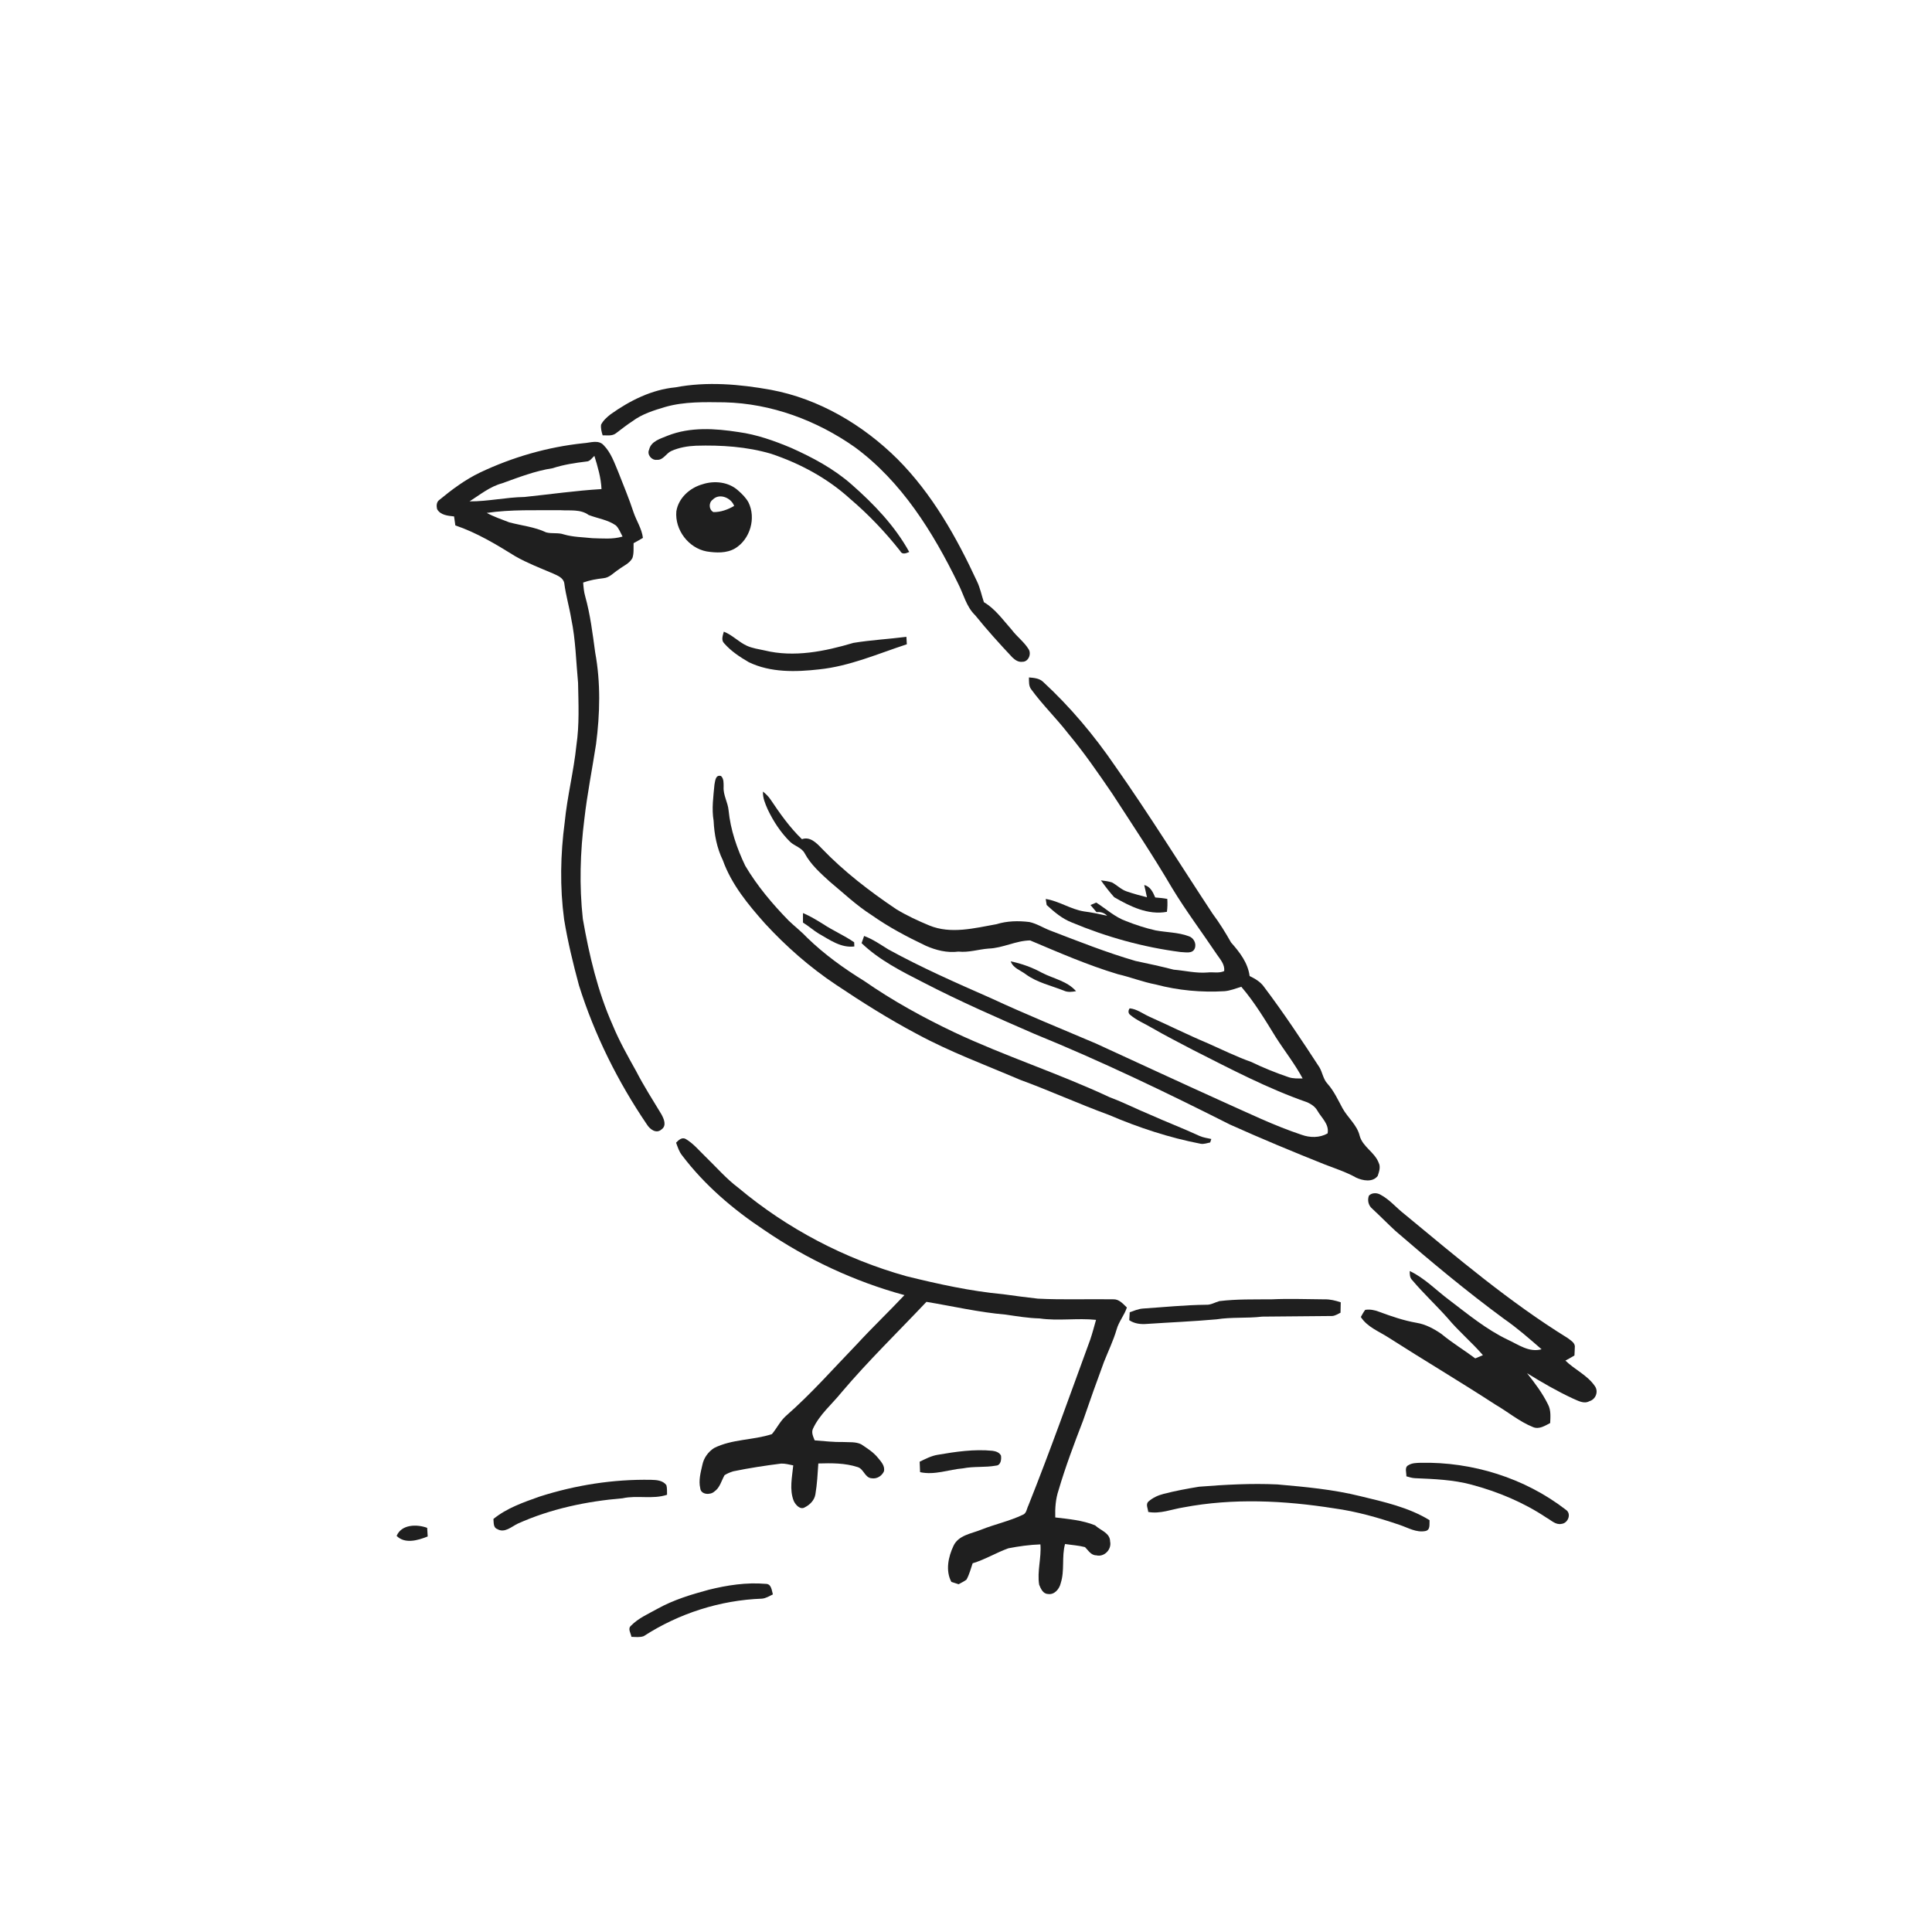 <svg xmlns="http://www.w3.org/2000/svg" width="1024pt" height="1024pt" viewBox="0 0 1024 1024" version="1.1">
<g id="#ffffffff">
<path fill="#ffffff" opacity="0" d=" M 0.00 0.00 L 1024.00 0.00 L 1024.00 1024.00 L 0.00 1024.00 L 0.00 0.00 M 358.00 205.30 C 345.40 206.50 333.81 212.33 323.63 219.58 C 321.68 221.12 319.74 222.82 318.59 225.06 C 318.33 226.99 318.85 228.89 319.41 230.73 C 321.76 230.68 324.44 231.22 326.45 229.66 C 329.34 227.48 332.18 225.22 335.22 223.24 C 340.34 219.41 346.54 217.50 352.59 215.70 C 362.80 212.77 373.54 213.12 384.05 213.24 C 408.80 213.85 432.90 222.81 453.04 236.99 C 477.84 255.19 494.47 281.98 507.77 309.21 C 510.72 314.89 512.12 321.56 516.89 326.13 C 523.12 333.85 529.76 341.20 536.55 348.42 C 537.98 349.79 539.80 351.08 541.91 350.75 C 545.15 350.82 546.84 346.47 545.11 343.97 C 542.70 340.12 538.92 337.40 536.22 333.77 C 531.61 328.62 527.56 322.74 521.49 319.17 C 520.25 315.52 519.53 311.68 517.84 308.17 C 506.99 284.74 494.05 261.74 475.68 243.32 C 457.37 225.15 434.10 211.38 408.57 206.61 C 391.93 203.62 374.73 202.12 358.00 205.30 M 353.96 230.89 C 350.20 232.50 345.07 233.73 344.04 238.34 C 342.80 240.89 345.35 244.07 348.11 243.71 C 351.54 244.04 353.05 240.22 355.89 239.00 C 359.96 237.19 364.47 236.43 368.91 236.24 C 382.27 235.86 395.79 236.71 408.66 240.50 C 423.99 245.62 438.59 253.46 450.58 264.39 C 460.33 272.69 469.20 282.01 477.13 292.05 C 478.12 294.15 480.29 293.26 481.91 292.55 C 474.26 278.67 463.12 267.10 451.29 256.71 C 441.89 248.44 430.74 242.49 419.37 237.40 C 410.39 233.63 401.11 230.32 391.42 229.00 C 379.02 227.07 365.89 226.20 353.96 230.89 M 309.25 234.91 C 290.26 236.91 271.67 242.27 254.42 250.45 C 246.57 254.21 239.54 259.46 232.85 264.97 C 231.30 266.08 231.27 268.13 231.66 269.81 C 233.38 273.06 237.42 273.38 240.67 273.72 C 240.87 275.30 241.11 276.89 241.34 278.48 C 252.72 282.33 263.06 288.59 273.22 294.89 C 279.55 298.49 286.37 301.09 293.05 303.94 C 295.44 305.04 298.58 306.17 299.08 309.13 C 299.88 315.48 301.73 321.63 302.77 327.95 C 305.12 339.14 305.31 350.62 306.39 361.97 C 306.60 372.98 307.13 384.08 305.51 395.01 C 304.12 408.70 300.65 422.09 299.31 435.79 C 297.04 452.85 296.70 470.23 298.99 487.30 C 300.92 499.12 303.76 510.76 306.88 522.31 C 315.12 548.51 327.48 573.35 342.91 596.05 C 344.48 598.57 347.86 601.10 350.61 598.62 C 353.51 596.61 351.85 592.92 350.50 590.50 C 345.97 583.00 341.24 575.62 337.22 567.83 C 332.77 559.81 328.22 551.82 324.73 543.33 C 316.78 525.44 312.28 506.24 308.91 487.02 C 306.98 469.45 307.51 451.66 309.72 434.14 C 311.24 420.81 313.88 407.66 315.92 394.41 C 318.01 378.33 318.42 361.88 315.47 345.88 C 314.10 335.87 312.89 325.79 310.16 316.04 C 309.47 313.67 309.27 311.20 309.09 308.76 C 312.56 307.50 316.20 306.89 319.85 306.46 C 323.13 306.19 325.29 303.46 327.91 301.84 C 330.39 299.90 333.64 298.69 335.19 295.78 C 336.06 293.25 335.72 290.51 335.81 287.89 C 337.48 287.00 339.13 286.07 340.76 285.09 C 340.18 280.19 337.30 276.04 335.76 271.44 C 333.42 264.30 330.51 257.36 327.78 250.37 C 325.66 245.34 323.86 239.93 319.95 235.96 C 317.20 232.89 312.75 234.73 309.25 234.91 M 372.41 256.65 C 365.67 258.52 359.61 263.90 358.48 271.00 C 357.59 280.79 364.88 290.46 374.54 292.27 C 379.55 293.05 385.08 293.32 389.62 290.66 C 397.60 285.83 400.84 274.62 396.69 266.25 C 395.31 263.76 393.24 261.72 391.11 259.87 C 386.10 255.41 378.63 254.62 372.41 256.65 M 383.63 334.79 C 383.11 336.87 382.06 339.31 383.91 341.07 C 387.53 345.19 392.20 348.26 396.91 350.99 C 408.45 356.54 421.77 356.20 434.21 354.78 C 450.37 353.10 465.34 346.48 480.64 341.48 C 480.56 340.16 480.48 338.84 480.41 337.53 C 471.08 338.73 461.63 339.21 452.34 340.74 C 437.17 345.25 420.86 348.58 405.18 344.73 C 402.04 344.03 398.79 343.62 395.84 342.26 C 391.47 340.26 388.14 336.52 383.63 334.79 M 545.36 359.05 C 545.42 361.22 545.15 363.63 546.62 365.44 C 552.62 373.66 559.97 380.77 566.19 388.82 C 574.61 398.89 582.05 409.73 589.46 420.56 C 600.24 437.17 611.25 453.65 621.26 470.73 C 628.62 482.87 637.15 494.21 645.05 505.99 C 646.86 508.59 649.24 511.25 648.85 514.68 C 646.10 515.99 642.91 515.09 639.99 515.44 C 633.95 515.93 628.05 514.45 622.08 513.94 C 615.37 512.21 608.60 510.75 601.82 509.32 C 586.45 504.85 571.56 498.92 556.63 493.20 C 552.92 491.78 549.51 489.53 545.59 488.69 C 539.78 487.97 533.80 488.09 528.17 489.84 C 516.54 491.93 503.98 495.23 492.55 490.52 C 486.55 488.03 480.62 485.28 475.06 481.91 C 460.89 472.38 447.26 461.91 435.41 449.56 C 432.76 446.77 429.27 443.22 425.05 444.79 C 418.54 438.55 413.36 431.12 408.34 423.67 C 407.27 422.07 405.86 420.75 404.39 419.54 C 404.21 422.88 405.59 425.98 406.89 428.98 C 409.89 435.31 413.80 441.27 418.80 446.21 C 421.23 448.50 425.04 449.27 426.59 452.44 C 429.79 458.32 434.86 462.81 439.75 467.26 C 447.03 473.32 453.94 479.89 461.96 485.01 C 470.98 491.37 480.76 496.55 490.72 501.28 C 496.15 503.68 502.05 505.14 508.01 504.37 C 513.45 504.96 518.66 503.15 524.04 502.76 C 531.58 502.49 538.42 498.56 545.99 498.44 C 561.29 504.89 576.54 511.57 592.48 516.34 C 599.24 517.91 605.72 520.49 612.56 521.79 C 624.43 524.95 636.81 526.08 649.06 525.35 C 652.13 525.08 654.99 523.89 657.92 523.01 C 664.95 531.23 670.56 540.57 676.22 549.77 C 680.89 557.09 686.34 563.94 690.43 571.61 C 687.94 571.59 685.38 571.76 683.00 570.93 C 676.26 568.63 669.65 565.99 663.25 562.88 C 655.33 560.08 647.81 556.34 640.14 552.95 C 629.67 548.56 619.53 543.47 609.16 538.85 C 605.73 537.30 602.62 534.82 598.77 534.44 C 597.90 535.50 597.86 537.12 599.08 537.95 C 602.44 540.80 606.59 542.45 610.35 544.69 C 617.59 548.89 625.07 552.67 632.47 556.58 C 652.23 566.58 671.93 576.97 692.89 584.25 C 695.01 585.23 697.08 586.58 698.25 588.69 C 700.45 592.54 704.59 595.82 703.66 600.73 C 699.46 603.13 694.31 603.08 689.85 601.45 C 675.26 596.61 661.43 589.83 647.41 583.59 C 625.17 573.54 603.03 563.25 580.84 553.07 C 562.18 545.15 543.41 537.49 525.02 528.96 C 506.69 520.89 488.33 512.83 470.77 503.17 C 466.63 500.60 462.59 497.77 457.99 496.09 C 457.54 497.35 457.09 498.62 456.66 499.89 C 466.04 508.88 477.77 514.80 489.24 520.65 C 508.48 530.62 528.34 539.32 548.21 547.96 C 583.49 562.34 617.85 578.84 651.85 596.01 C 668.35 603.43 685.06 610.37 701.87 617.08 C 707.58 619.31 713.47 621.17 718.83 624.19 C 722.34 625.79 727.48 626.79 730.20 623.29 C 730.95 621.06 731.87 618.53 730.72 616.28 C 728.62 610.71 722.31 607.89 720.68 602.09 C 719.34 596.28 714.36 592.46 711.57 587.41 C 709.15 582.93 707.01 578.22 703.59 574.39 C 701.31 571.97 700.97 568.50 699.34 565.72 C 689.91 551.25 680.35 536.83 669.94 523.04 C 668.06 520.35 665.19 518.72 662.32 517.31 C 661.41 510.28 657.04 504.66 652.49 499.54 C 649.52 494.28 646.33 489.13 642.71 484.29 C 625.49 458.19 609.04 431.57 591.02 406.00 C 579.92 389.76 567.19 374.59 552.73 361.27 C 550.70 359.45 547.92 359.28 545.36 359.05 M 378.68 415.83 C 378.10 422.21 377.14 428.65 378.23 435.04 C 378.57 442.24 379.94 449.43 383.12 455.95 C 387.71 468.80 396.54 479.45 405.48 489.51 C 416.72 501.72 429.29 512.74 443.11 521.95 C 456.99 531.24 471.13 540.17 485.90 547.98 C 503.43 557.50 522.18 564.41 540.49 572.24 C 556.41 578.08 571.85 585.11 587.77 590.94 C 603.43 597.64 619.71 603.01 636.44 606.23 C 638.13 606.49 639.78 605.87 641.42 605.53 C 641.57 605.07 641.87 604.15 642.02 603.69 C 639.93 603.23 637.78 602.95 635.81 602.09 C 627.11 598.05 618.13 594.64 609.38 590.71 C 602.28 587.79 595.44 584.26 588.23 581.60 C 561.28 568.97 532.84 559.86 505.91 547.20 C 489.32 539.33 473.17 530.44 458.08 519.96 C 447.32 513.33 436.99 505.90 427.90 497.09 C 424.84 493.81 421.26 491.07 418.03 487.97 C 409.38 479.12 401.34 469.57 395.01 458.91 C 390.57 449.66 387.18 439.79 386.17 429.54 C 385.80 425.25 383.23 421.40 383.53 417.03 C 383.49 415.04 383.72 412.82 382.16 411.30 C 379.22 410.49 379.10 413.81 378.68 415.83 M 583.51 466.61 C 585.69 469.70 588.03 472.73 590.55 475.54 C 598.94 480.40 608.48 485.15 618.49 483.28 C 618.80 481.00 618.83 478.71 618.69 476.43 C 616.56 476.08 614.43 475.80 612.29 475.68 C 611.09 472.89 609.74 469.85 606.46 469.09 C 606.93 471.25 607.49 473.40 607.91 475.59 C 604.35 474.66 600.80 473.71 597.32 472.52 C 594.30 471.57 592.11 469.16 589.37 467.71 C 587.48 467.07 585.47 466.87 583.51 466.61 M 554.25 476.47 C 554.38 477.28 554.63 478.88 554.76 479.68 C 558.73 483.33 562.90 486.90 567.99 488.89 C 586.42 496.61 605.87 502.04 625.70 504.59 C 628.19 504.64 631.99 505.68 633.21 502.77 C 634.33 500.11 632.65 496.98 629.96 496.18 C 624.35 494.11 618.27 494.21 612.45 493.12 C 607.14 491.92 601.94 490.23 596.89 488.22 C 590.94 486.12 586.27 481.71 581.03 478.38 C 580.27 478.70 578.74 479.36 577.98 479.68 C 579.02 480.96 580.12 482.20 581.19 483.47 C 583.32 483.18 585.29 483.81 586.81 485.36 C 582.75 484.46 578.68 483.60 574.56 483.07 C 567.45 481.95 561.32 477.57 554.25 476.47 M 425.60 483.94 C 425.57 485.62 425.57 487.30 425.59 488.99 C 428.53 490.76 431.08 493.10 434.02 494.88 C 439.83 498.16 445.72 502.52 452.81 501.64 C 452.79 501.08 452.75 499.98 452.73 499.43 C 447.46 495.79 441.54 493.28 436.22 489.74 C 432.79 487.62 429.32 485.52 425.60 483.94 M 535.71 509.55 C 537.01 513.17 540.86 514.24 543.66 516.37 C 549.69 520.80 557.15 522.37 563.99 525.11 C 566.00 526.03 568.22 525.71 570.33 525.35 C 565.71 520.00 558.39 518.74 552.36 515.64 C 547.15 512.79 541.53 510.72 535.71 509.55 M 358.34 605.65 C 359.20 607.99 359.95 610.45 361.56 612.43 C 373.46 628.14 388.66 641.09 405.03 651.94 C 427.67 667.44 452.90 679.23 479.38 686.44 C 471.15 695.19 462.45 703.48 454.31 712.31 C 441.86 725.19 430.02 738.71 416.51 750.52 C 413.47 753.25 411.73 757.04 409.12 760.12 C 399.14 763.39 388.03 762.68 378.47 767.49 C 375.36 769.51 373.02 772.72 372.28 776.37 C 371.36 780.41 370.18 784.67 371.15 788.81 C 371.45 792.26 376.49 792.52 378.59 790.57 C 381.58 788.53 382.34 784.85 384.02 781.89 C 385.43 780.96 387.03 780.34 388.63 779.83 C 397.03 778.09 405.52 776.80 414.04 775.73 C 416.21 775.66 418.32 776.28 420.44 776.68 C 419.84 782.86 418.32 789.46 420.67 795.46 C 421.60 797.57 424.15 800.45 426.59 798.90 C 429.31 797.54 431.64 795.16 432.17 792.07 C 433.09 786.65 433.37 781.15 433.73 775.67 C 440.67 775.47 447.82 775.39 454.50 777.57 C 457.84 778.47 458.35 783.33 462.07 783.52 C 464.75 783.96 467.41 782.28 468.50 779.86 C 469.18 776.95 466.97 774.69 465.29 772.63 C 462.88 769.64 459.57 767.59 456.42 765.49 C 453.49 764.07 450.11 764.49 446.96 764.30 C 441.88 764.41 436.84 763.81 431.79 763.42 C 431.03 761.48 429.91 759.29 430.90 757.23 C 434.36 749.71 440.90 744.35 446.00 738.01 C 460.20 721.26 475.96 705.96 491.03 690.01 C 505.00 692.32 518.85 695.56 532.99 696.76 C 538.96 697.63 544.92 698.64 550.97 698.79 C 560.92 700.24 570.96 698.50 580.92 699.55 C 579.93 703.06 579.01 706.59 577.84 710.05 C 567.08 739.42 556.64 768.92 545.05 797.97 C 544.18 799.66 544.09 802.20 542.02 802.90 C 534.96 806.26 527.25 807.88 520.01 810.78 C 514.83 812.87 508.03 813.67 505.38 819.31 C 502.62 825.12 501.04 832.49 504.25 838.44 C 505.53 838.83 506.81 839.25 508.09 839.68 C 509.48 838.89 510.96 838.22 512.25 837.24 C 513.77 834.54 514.53 831.49 515.52 828.57 C 522.11 826.61 528.00 822.94 534.45 820.63 C 540.04 819.55 545.73 818.75 551.44 818.56 C 552.03 825.72 549.62 832.82 550.78 839.94 C 551.61 841.98 552.77 844.71 555.33 844.83 C 558.83 845.48 561.52 842.18 562.21 839.09 C 564.39 832.35 562.63 825.16 564.50 818.36 C 568.01 818.90 571.61 819.10 575.07 820.00 C 576.82 821.71 578.21 824.35 581.03 824.35 C 585.26 825.44 589.30 821.22 588.39 817.04 C 588.36 812.41 583.25 811.16 580.42 808.46 C 573.75 805.75 566.41 805.12 559.31 804.28 C 559.16 799.40 559.49 794.49 561.06 789.84 C 564.74 777.32 569.36 765.11 574.05 752.94 C 577.61 742.54 581.31 732.18 585.12 721.87 C 587.38 716.15 590.09 710.59 591.82 704.67 C 592.98 700.47 595.93 697.12 597.27 693.00 C 595.22 691.08 593.17 688.52 590.06 688.66 C 576.74 688.44 563.40 688.99 550.08 688.31 C 543.95 687.65 537.84 686.80 531.73 685.97 C 514.37 684.36 497.32 680.58 480.42 676.42 C 447.90 667.32 417.28 651.30 391.39 629.60 C 384.95 624.77 379.69 618.65 373.93 613.08 C 370.53 609.81 367.49 606.03 363.36 603.64 C 361.35 602.61 359.63 604.32 358.34 605.65 M 725.56 633.71 C 724.62 636.15 725.30 638.99 727.34 640.66 C 731.48 644.51 735.45 648.55 739.60 652.40 C 758.25 668.54 777.21 684.34 797.08 698.96 C 804.14 703.85 810.58 709.51 817.06 715.14 C 810.43 716.97 804.81 712.67 799.14 710.07 C 787.76 704.64 778.00 696.53 768.02 688.96 C 761.13 683.81 755.07 677.38 747.20 673.68 C 747.18 675.38 747.17 677.23 748.52 678.51 C 754.44 685.54 761.22 691.80 767.32 698.68 C 773.10 705.62 780.07 711.43 785.98 718.26 C 784.62 718.83 783.27 719.42 781.92 719.98 C 776.01 715.56 769.67 711.74 763.99 707.02 C 760.01 704.28 755.65 701.92 750.84 701.12 C 743.97 699.93 737.36 697.64 730.84 695.23 C 728.54 694.33 726.03 693.87 723.59 694.26 C 722.67 695.42 722.00 696.75 721.27 698.04 C 724.71 703.40 730.86 705.63 735.98 708.95 C 754.73 720.96 773.90 732.31 792.56 744.45 C 799.27 748.34 805.29 753.49 812.54 756.39 C 815.74 757.74 818.87 755.67 821.63 754.24 C 821.77 750.95 822.09 747.48 820.52 744.47 C 817.58 738.44 813.52 733.06 809.37 727.83 C 817.25 732.70 825.29 737.35 833.69 741.26 C 836.41 742.39 839.50 744.31 842.43 742.65 C 845.78 741.71 847.36 737.55 845.32 734.68 C 841.37 728.86 834.64 725.97 829.70 721.14 C 831.32 720.28 832.92 719.38 834.49 718.43 C 834.55 716.98 834.66 715.55 834.68 714.12 C 834.99 711.70 832.44 710.46 830.86 709.17 C 800.03 690.11 772.33 666.59 744.46 643.56 C 740.14 640.24 736.64 635.86 731.79 633.27 C 729.90 632.13 727.17 632.04 725.56 633.71 M 639.09 691.55 C 627.96 691.68 616.87 692.82 605.77 693.56 C 603.33 693.74 601.06 694.73 598.78 695.52 C 598.70 696.91 598.61 698.32 598.53 699.73 C 601.32 701.62 604.68 701.99 607.96 701.70 C 620.25 700.87 632.56 700.37 644.82 699.27 C 652.81 698.00 660.95 698.80 668.98 697.84 C 681.28 697.72 693.60 697.62 705.91 697.51 C 707.60 697.49 709.02 696.45 710.50 695.76 C 710.54 693.91 710.59 692.08 710.62 690.25 C 707.85 689.33 704.99 688.61 702.06 688.68 C 692.71 688.63 683.35 688.23 674.01 688.67 C 664.76 688.75 655.48 688.49 646.28 689.62 C 643.89 690.30 641.67 691.74 639.09 691.55 M 496.90 771.09 C 493.53 771.65 490.48 773.28 487.44 774.74 C 487.49 776.58 487.55 778.42 487.66 780.27 C 495.34 781.98 502.86 778.88 510.47 778.25 C 516.21 777.11 522.14 777.87 527.88 776.81 C 530.47 776.69 530.83 773.54 530.55 771.53 C 529.76 769.81 527.76 769.18 526.03 768.95 C 516.27 767.98 506.50 769.44 496.90 771.09 M 746.52 776.57 C 744.25 777.62 745.52 780.54 745.41 782.48 C 746.90 782.91 748.41 783.40 749.99 783.47 C 760.05 783.91 770.23 784.27 780.01 786.92 C 794.01 790.67 807.59 796.34 819.67 804.41 C 822.18 805.76 824.53 808.36 827.65 807.68 C 831.11 807.35 833.10 802.24 829.90 800.18 C 808.14 783.34 780.33 774.73 752.91 775.31 C 750.74 775.40 748.42 775.37 746.52 776.57 M 286.02 793.21 C 277.48 796.25 268.65 799.27 261.53 805.08 C 261.73 806.92 261.37 809.66 263.57 810.44 C 267.44 812.74 271.09 809.16 274.44 807.55 C 291.92 799.69 310.94 795.71 329.98 794.12 C 337.75 792.39 345.95 794.80 353.55 792.26 C 353.48 790.55 353.66 788.82 353.20 787.17 C 351.33 784.60 347.94 784.40 345.05 784.34 C 325.06 783.97 305.05 787.12 286.02 793.21 M 635.52 787.99 C 629.20 789.03 622.90 790.19 616.70 791.80 C 613.79 792.53 611.01 793.83 608.74 795.81 C 607.06 797.30 608.47 799.52 608.58 801.36 C 614.97 802.55 621.05 799.91 627.26 798.95 C 653.60 793.95 680.72 795.29 707.07 799.45 C 718.98 801.08 730.59 804.39 741.95 808.27 C 746.30 809.75 750.71 812.41 755.46 811.49 C 758.27 810.93 757.53 807.81 757.69 805.72 C 746.54 798.88 733.54 796.04 720.97 792.99 C 706.58 789.42 691.78 788.08 677.04 786.78 C 663.18 786.13 649.33 786.90 635.52 787.99 M 210.22 814.05 C 214.59 818.49 221.61 816.41 226.69 814.36 C 226.63 812.83 226.54 811.30 226.41 809.79 C 220.97 807.78 212.82 807.86 210.22 814.05 M 375.56 842.63 C 366.28 845.13 356.99 847.96 348.55 852.64 C 343.69 855.37 338.37 857.61 334.43 861.67 C 332.56 863.26 334.38 865.63 334.66 867.55 C 336.83 867.61 339.11 867.95 341.20 867.19 C 359.79 855.15 381.69 848.12 403.84 847.32 C 405.95 847.15 407.77 845.95 409.64 845.07 C 409.00 842.90 408.88 839.44 405.86 839.48 C 395.68 838.60 385.43 840.17 375.56 842.63 Z" />
<path fill="#ffffff" opacity="0" d=" M 310.85 244.61 C 312.75 244.56 313.73 242.73 315.04 241.63 C 316.80 247.37 318.55 253.18 318.81 259.22 C 305.14 260.04 291.58 262.00 277.97 263.41 C 268.22 263.56 258.63 265.80 248.87 265.74 C 254.41 262.22 259.66 257.89 266.12 256.16 C 274.88 253.00 283.62 249.58 292.88 248.17 C 298.71 246.26 304.77 245.34 310.85 244.61 Z" />
<path fill="#ffffff" opacity="0" d=" M 377.77 264.82 C 381.25 261.19 387.53 263.80 389.12 268.15 C 385.79 270.09 382.00 271.49 378.12 271.42 C 375.65 270.14 375.53 266.38 377.77 264.82 Z" />
<path fill="#ffffff" opacity="0" d=" M 257.98 271.85 C 270.91 269.96 284.00 270.52 297.03 270.42 C 302.04 270.74 307.69 269.78 312.01 272.96 C 316.78 274.80 322.12 275.47 326.41 278.47 C 328.10 280.07 328.86 282.38 329.97 284.38 C 324.79 285.94 319.33 285.37 314.01 285.25 C 308.93 284.69 303.75 284.70 298.81 283.24 C 295.79 282.19 292.51 283.00 289.48 282.17 C 283.31 279.24 276.40 278.59 269.87 276.84 C 265.87 275.27 261.77 273.90 257.98 271.85 Z" />
</g>
<g id="#1f1f1fff">
<path fill="#1f1f1f" opacity="1.00" d=" M 358.00 205.30 C 374.73 202.12 391.93 203.62 408.57 206.61 C 434.10 211.38 457.37 225.15 475.68 243.32 C 494.05 261.74 506.99 284.74 517.84 308.17 C 519.53 311.68 520.25 315.52 521.49 319.17 C 527.56 322.74 531.61 328.62 536.22 333.77 C 538.92 337.40 542.70 340.12 545.11 343.97 C 546.84 346.47 545.15 350.82 541.91 350.75 C 539.80 351.08 537.98 349.79 536.55 348.42 C 529.76 341.20 523.12 333.85 516.89 326.13 C 512.12 321.56 510.72 314.89 507.77 309.21 C 494.47 281.98 477.84 255.19 453.04 236.99 C 432.90 222.81 408.80 213.85 384.05 213.24 C 373.54 213.12 362.80 212.77 352.59 215.70 C 346.54 217.50 340.34 219.41 335.22 223.24 C 332.18 225.22 329.34 227.48 326.45 229.66 C 324.44 231.22 321.76 230.68 319.41 230.73 C 318.85 228.89 318.33 226.99 318.59 225.06 C 319.74 222.82 321.68 221.12 323.63 219.58 C 333.81 212.33 345.40 206.50 358.00 205.30 Z" />
<path fill="#1f1f1f" opacity="1.00" d=" M 353.96 230.89 C 365.89 226.20 379.02 227.07 391.42 229.00 C 401.11 230.32 410.39 233.63 419.37 237.40 C 430.74 242.49 441.89 248.44 451.29 256.71 C 463.12 267.10 474.26 278.67 481.91 292.55 C 480.29 293.26 478.12 294.15 477.13 292.05 C 469.20 282.01 460.33 272.69 450.58 264.39 C 438.59 253.46 423.99 245.62 408.66 240.50 C 395.79 236.71 382.27 235.86 368.91 236.24 C 364.47 236.43 359.96 237.19 355.89 239.00 C 353.05 240.22 351.54 244.04 348.11 243.71 C 345.35 244.07 342.80 240.89 344.04 238.34 C 345.07 233.73 350.20 232.50 353.96 230.89 Z" />
<path fill="#1f1f1f" opacity="1.00" d=" M 309.25 234.91 C 312.75 234.73 317.20 232.89 319.95 235.96 C 323.86 239.93 325.66 245.34 327.78 250.37 C 330.51 257.36 333.42 264.30 335.76 271.44 C 337.30 276.04 340.18 280.19 340.76 285.09 C 339.13 286.07 337.48 287.00 335.81 287.89 C 335.72 290.51 336.06 293.25 335.19 295.78 C 333.64 298.69 330.39 299.90 327.91 301.84 C 325.29 303.46 323.13 306.19 319.85 306.46 C 316.20 306.89 312.56 307.50 309.09 308.76 C 309.27 311.20 309.47 313.67 310.16 316.04 C 312.89 325.79 314.10 335.87 315.47 345.88 C 318.42 361.88 318.01 378.33 315.92 394.41 C 313.88 407.66 311.24 420.81 309.72 434.14 C 307.51 451.66 306.98 469.45 308.91 487.02 C 312.28 506.24 316.78 525.44 324.73 543.33 C 328.22 551.82 332.77 559.81 337.22 567.83 C 341.24 575.62 345.97 583.00 350.50 590.50 C 351.85 592.92 353.51 596.61 350.61 598.62 C 347.86 601.10 344.48 598.57 342.91 596.05 C 327.48 573.35 315.12 548.51 306.88 522.31 C 303.76 510.76 300.92 499.12 298.99 487.30 C 296.70 470.23 297.04 452.85 299.31 435.79 C 300.65 422.09 304.12 408.70 305.51 395.01 C 307.13 384.08 306.60 372.98 306.39 361.97 C 305.31 350.62 305.12 339.14 302.77 327.95 C 301.73 321.63 299.88 315.48 299.08 309.13 C 298.58 306.17 295.44 305.04 293.05 303.94 C 286.37 301.09 279.55 298.49 273.22 294.89 C 263.06 288.59 252.72 282.33 241.34 278.48 C 241.11 276.89 240.87 275.30 240.67 273.72 C 237.42 273.38 233.38 273.06 231.66 269.81 C 231.27 268.13 231.30 266.08 232.85 264.97 C 239.54 259.46 246.57 254.21 254.42 250.45 C 271.67 242.27 290.26 236.91 309.25 234.91 M 310.85 244.61 C 304.77 245.34 298.71 246.26 292.88 248.17 C 283.62 249.58 274.88 253.00 266.12 256.16 C 259.66 257.89 254.41 262.22 248.87 265.74 C 258.63 265.80 268.22 263.56 277.97 263.41 C 291.58 262.00 305.14 260.04 318.81 259.22 C 318.55 253.18 316.80 247.37 315.04 241.63 C 313.73 242.73 312.75 244.56 310.85 244.61 M 257.98 271.85 C 261.77 273.90 265.87 275.27 269.87 276.84 C 276.40 278.59 283.31 279.24 289.48 282.17 C 292.51 283.00 295.79 282.19 298.81 283.24 C 303.75 284.70 308.93 284.69 314.01 285.25 C 319.33 285.37 324.79 285.94 329.97 284.38 C 328.86 282.38 328.10 280.07 326.41 278.47 C 322.12 275.47 316.78 274.80 312.01 272.96 C 307.69 269.78 302.04 270.74 297.03 270.42 C 284.00 270.52 270.91 269.96 257.98 271.85 Z" />
<path fill="#1f1f1f" opacity="1.00" d=" M 372.41 256.65 C 378.63 254.62 386.10 255.41 391.11 259.87 C 393.24 261.72 395.31 263.76 396.69 266.25 C 400.84 274.62 397.60 285.83 389.62 290.66 C 385.08 293.32 379.55 293.05 374.54 292.27 C 364.88 290.46 357.59 280.79 358.48 271.00 C 359.61 263.90 365.67 258.52 372.41 256.65 M 377.77 264.82 C 375.53 266.38 375.65 270.14 378.12 271.42 C 382.00 271.49 385.79 270.09 389.12 268.15 C 387.53 263.80 381.25 261.19 377.77 264.82 Z" />
<path fill="#1f1f1f" opacity="1.00" d=" M 383.63 334.79 C 388.14 336.52 391.47 340.26 395.84 342.26 C 398.79 343.62 402.04 344.03 405.18 344.73 C 420.86 348.58 437.17 345.25 452.34 340.74 C 461.63 339.21 471.08 338.73 480.41 337.53 C 480.48 338.84 480.56 340.16 480.64 341.48 C 465.34 346.48 450.37 353.10 434.21 354.78 C 421.77 356.20 408.45 356.54 396.91 350.99 C 392.20 348.26 387.53 345.19 383.91 341.07 C 382.06 339.31 383.11 336.87 383.63 334.79 Z" />
<path fill="#1f1f1f" opacity="1.00" d=" M 545.36 359.05 C 547.92 359.28 550.70 359.45 552.73 361.27 C 567.19 374.59 579.92 389.76 591.02 406.00 C 609.04 431.57 625.49 458.19 642.71 484.29 C 646.33 489.13 649.52 494.28 652.49 499.54 C 657.04 504.66 661.41 510.28 662.32 517.31 C 665.19 518.72 668.06 520.35 669.94 523.04 C 680.35 536.83 689.91 551.25 699.34 565.72 C 700.97 568.50 701.31 571.97 703.59 574.39 C 707.01 578.22 709.15 582.93 711.57 587.41 C 714.36 592.46 719.34 596.28 720.68 602.09 C 722.31 607.89 728.62 610.71 730.72 616.28 C 731.87 618.53 730.95 621.06 730.20 623.29 C 727.48 626.79 722.34 625.79 718.83 624.19 C 713.47 621.17 707.58 619.31 701.87 617.08 C 685.06 610.37 668.35 603.43 651.85 596.01 C 617.85 578.84 583.49 562.34 548.21 547.96 C 528.34 539.32 508.48 530.62 489.24 520.65 C 477.77 514.80 466.04 508.88 456.66 499.89 C 457.09 498.62 457.54 497.35 457.99 496.09 C 462.59 497.77 466.63 500.60 470.77 503.17 C 488.33 512.83 506.69 520.89 525.02 528.96 C 543.41 537.49 562.18 545.15 580.84 553.07 C 603.03 563.25 625.17 573.54 647.41 583.59 C 661.43 589.83 675.26 596.61 689.85 601.45 C 694.31 603.08 699.46 603.13 703.66 600.73 C 704.59 595.82 700.45 592.54 698.25 588.69 C 697.08 586.58 695.01 585.23 692.89 584.25 C 671.93 576.97 652.23 566.58 632.47 556.58 C 625.07 552.67 617.59 548.89 610.35 544.69 C 606.59 542.45 602.44 540.80 599.08 537.95 C 597.86 537.12 597.90 535.50 598.77 534.44 C 602.62 534.82 605.73 537.30 609.16 538.85 C 619.53 543.47 629.67 548.56 640.14 552.95 C 647.81 556.34 655.33 560.08 663.25 562.88 C 669.65 565.99 676.26 568.63 683.00 570.93 C 685.38 571.76 687.94 571.59 690.43 571.61 C 686.34 563.94 680.89 557.09 676.22 549.77 C 670.56 540.57 664.95 531.23 657.92 523.01 C 654.99 523.89 652.13 525.08 649.06 525.35 C 636.81 526.08 624.43 524.95 612.56 521.79 C 605.72 520.49 599.24 517.91 592.48 516.34 C 576.54 511.57 561.29 504.89 545.99 498.44 C 538.42 498.56 531.58 502.49 524.04 502.76 C 518.66 503.15 513.45 504.96 508.01 504.37 C 502.05 505.14 496.15 503.68 490.72 501.28 C 480.76 496.55 470.98 491.37 461.96 485.01 C 453.94 479.89 447.03 473.32 439.75 467.26 C 434.86 462.81 429.79 458.32 426.59 452.44 C 425.04 449.27 421.23 448.50 418.80 446.21 C 413.80 441.27 409.89 435.31 406.89 428.98 C 405.59 425.98 404.21 422.88 404.39 419.54 C 405.86 420.75 407.27 422.07 408.34 423.67 C 413.36 431.12 418.54 438.55 425.05 444.79 C 429.27 443.22 432.76 446.77 435.41 449.56 C 447.26 461.91 460.89 472.38 475.06 481.91 C 480.62 485.28 486.55 488.03 492.55 490.52 C 503.98 495.23 516.54 491.93 528.17 489.84 C 533.80 488.09 539.78 487.97 545.59 488.69 C 549.51 489.53 552.92 491.78 556.63 493.20 C 571.56 498.92 586.45 504.85 601.82 509.32 C 608.60 510.75 615.37 512.21 622.08 513.94 C 628.05 514.45 633.95 515.93 639.99 515.44 C 642.91 515.09 646.10 515.99 648.85 514.68 C 649.24 511.25 646.86 508.59 645.05 505.99 C 637.15 494.21 628.62 482.87 621.26 470.73 C 611.25 453.65 600.24 437.17 589.46 420.56 C 582.05 409.73 574.61 398.89 566.19 388.82 C 559.97 380.77 552.62 373.66 546.62 365.44 C 545.15 363.63 545.42 361.22 545.36 359.05 Z" />
<path fill="#1f1f1f" opacity="1.00" d=" M 378.68 415.83 C 379.10 413.81 379.22 410.49 382.16 411.30 C 383.72 412.82 383.49 415.04 383.53 417.03 C 383.23 421.40 385.80 425.25 386.17 429.54 C 387.18 439.79 390.57 449.66 395.01 458.91 C 401.34 469.57 409.38 479.12 418.03 487.97 C 421.26 491.07 424.84 493.81 427.90 497.09 C 436.99 505.90 447.32 513.33 458.08 519.96 C 473.17 530.44 489.32 539.33 505.91 547.20 C 532.84 559.86 561.28 568.97 588.23 581.60 C 595.44 584.26 602.28 587.79 609.38 590.71 C 618.13 594.64 627.11 598.05 635.81 602.09 C 637.78 602.95 639.93 603.23 642.02 603.69 C 641.87 604.15 641.57 605.07 641.42 605.53 C 639.78 605.87 638.13 606.49 636.44 606.23 C 619.71 603.01 603.43 597.64 587.77 590.94 C 571.85 585.11 556.41 578.08 540.49 572.24 C 522.18 564.41 503.43 557.50 485.90 547.98 C 471.13 540.17 456.99 531.24 443.11 521.95 C 429.29 512.74 416.72 501.72 405.48 489.51 C 396.54 479.45 387.71 468.80 383.12 455.95 C 379.94 449.43 378.57 442.24 378.23 435.04 C 377.14 428.65 378.10 422.21 378.68 415.83 Z" />
<path fill="#1f1f1f" opacity="1.00" d=" M 583.51 466.61 C 585.47 466.87 587.48 467.07 589.37 467.71 C 592.11 469.16 594.30 471.57 597.32 472.52 C 600.80 473.71 604.35 474.66 607.91 475.59 C 607.49 473.40 606.93 471.25 606.46 469.09 C 609.74 469.85 611.09 472.89 612.29 475.68 C 614.43 475.80 616.56 476.08 618.69 476.43 C 618.83 478.71 618.80 481.00 618.49 483.28 C 608.48 485.15 598.94 480.40 590.55 475.54 C 588.03 472.73 585.69 469.70 583.51 466.61 Z" />
<path fill="#1f1f1f" opacity="1.00" d=" M 554.25 476.47 C 561.32 477.57 567.45 481.95 574.56 483.07 C 578.68 483.60 582.75 484.46 586.81 485.36 C 585.29 483.81 583.32 483.18 581.19 483.47 C 580.12 482.20 579.02 480.96 577.98 479.68 C 578.74 479.36 580.27 478.70 581.03 478.38 C 586.27 481.71 590.94 486.12 596.89 488.22 C 601.94 490.23 607.14 491.92 612.45 493.12 C 618.27 494.21 624.35 494.11 629.96 496.18 C 632.65 496.98 634.33 500.11 633.21 502.77 C 631.99 505.68 628.19 504.64 625.70 504.59 C 605.87 502.04 586.42 496.61 567.99 488.89 C 562.90 486.90 558.73 483.33 554.76 479.68 C 554.63 478.88 554.38 477.28 554.25 476.47 Z" />
<path fill="#1f1f1f" opacity="1.00" d=" M 425.60 483.94 C 429.32 485.52 432.79 487.62 436.22 489.74 C 441.54 493.28 447.46 495.79 452.73 499.43 C 452.75 499.98 452.79 501.08 452.81 501.64 C 445.72 502.52 439.83 498.16 434.02 494.88 C 431.08 493.10 428.53 490.76 425.59 488.99 C 425.57 487.30 425.57 485.62 425.60 483.94 Z" />
<path fill="#1f1f1f" opacity="1.00" d=" M 535.71 509.55 C 541.53 510.72 547.15 512.79 552.36 515.64 C 558.39 518.74 565.71 520.00 570.33 525.35 C 568.22 525.71 566.00 526.03 563.99 525.11 C 557.15 522.37 549.69 520.80 543.66 516.37 C 540.86 514.24 537.01 513.17 535.71 509.55 Z" />
<path fill="#1f1f1f" opacity="1.00" d=" M 358.34 605.65 C 359.63 604.32 361.35 602.61 363.36 603.64 C 367.49 606.03 370.53 609.81 373.93 613.08 C 379.69 618.65 384.95 624.77 391.39 629.60 C 417.28 651.30 447.90 667.32 480.42 676.42 C 497.32 680.58 514.37 684.36 531.73 685.97 C 537.84 686.80 543.95 687.65 550.08 688.31 C 563.40 688.99 576.74 688.44 590.06 688.66 C 593.17 688.52 595.22 691.08 597.27 693.00 C 595.93 697.12 592.98 700.47 591.82 704.67 C 590.09 710.59 587.38 716.15 585.12 721.87 C 581.31 732.18 577.61 742.54 574.05 752.94 C 569.36 765.11 564.74 777.32 561.06 789.84 C 559.49 794.49 559.16 799.40 559.31 804.28 C 566.41 805.12 573.75 805.75 580.42 808.46 C 583.25 811.16 588.36 812.41 588.39 817.04 C 589.30 821.22 585.26 825.44 581.03 824.35 C 578.21 824.35 576.82 821.71 575.07 820.00 C 571.61 819.10 568.01 818.90 564.50 818.36 C 562.63 825.16 564.39 832.35 562.21 839.09 C 561.52 842.18 558.83 845.48 555.33 844.83 C 552.77 844.71 551.61 841.98 550.78 839.94 C 549.62 832.82 552.03 825.72 551.44 818.56 C 545.73 818.75 540.04 819.55 534.45 820.63 C 528.00 822.94 522.11 826.61 515.52 828.57 C 514.53 831.49 513.77 834.54 512.25 837.24 C 510.96 838.22 509.48 838.89 508.09 839.68 C 506.81 839.25 505.53 838.83 504.25 838.44 C 501.04 832.49 502.62 825.12 505.38 819.31 C 508.03 813.67 514.83 812.87 520.01 810.78 C 527.25 807.88 534.96 806.26 542.02 802.90 C 544.09 802.20 544.18 799.66 545.05 797.97 C 556.64 768.92 567.08 739.42 577.84 710.05 C 579.01 706.59 579.93 703.06 580.92 699.55 C 570.96 698.50 560.92 700.24 550.97 698.79 C 544.92 698.64 538.96 697.63 532.99 696.76 C 518.85 695.56 505.00 692.32 491.03 690.01 C 475.96 705.96 460.20 721.26 446.00 738.01 C 440.90 744.35 434.36 749.71 430.90 757.23 C 429.91 759.29 431.03 761.48 431.79 763.42 C 436.84 763.81 441.88 764.41 446.96 764.30 C 450.11 764.49 453.49 764.07 456.42 765.49 C 459.57 767.59 462.88 769.64 465.29 772.63 C 466.97 774.69 469.18 776.95 468.50 779.86 C 467.41 782.28 464.75 783.96 462.07 783.52 C 458.35 783.33 457.84 778.47 454.50 777.57 C 447.82 775.39 440.67 775.47 433.73 775.67 C 433.37 781.15 433.09 786.65 432.17 792.07 C 431.64 795.16 429.31 797.54 426.59 798.90 C 424.15 800.45 421.60 797.57 420.67 795.46 C 418.32 789.46 419.84 782.86 420.44 776.68 C 418.32 776.28 416.21 775.66 414.04 775.73 C 405.52 776.80 397.03 778.09 388.63 779.83 C 387.03 780.34 385.43 780.96 384.02 781.89 C 382.34 784.85 381.58 788.53 378.59 790.57 C 376.49 792.52 371.45 792.26 371.15 788.81 C 370.18 784.67 371.36 780.41 372.28 776.37 C 373.02 772.72 375.36 769.51 378.47 767.49 C 388.03 762.68 399.14 763.39 409.12 760.12 C 411.73 757.04 413.47 753.25 416.51 750.52 C 430.02 738.71 441.86 725.19 454.31 712.31 C 462.45 703.48 471.15 695.19 479.38 686.44 C 452.90 679.23 427.67 667.44 405.03 651.94 C 388.66 641.09 373.46 628.14 361.56 612.43 C 359.95 610.45 359.20 607.99 358.34 605.65 Z" />
<path fill="#1f1f1f" opacity="1.00" d=" M 725.56 633.71 C 727.17 632.04 729.90 632.13 731.79 633.27 C 736.64 635.86 740.14 640.24 744.46 643.56 C 772.33 666.59 800.03 690.11 830.86 709.17 C 832.44 710.46 834.99 711.70 834.68 714.12 C 834.66 715.55 834.55 716.98 834.49 718.43 C 832.92 719.38 831.32 720.28 829.70 721.14 C 834.64 725.97 841.37 728.86 845.32 734.68 C 847.36 737.55 845.78 741.71 842.43 742.65 C 839.50 744.31 836.41 742.39 833.69 741.26 C 825.29 737.35 817.25 732.70 809.37 727.83 C 813.52 733.06 817.58 738.44 820.52 744.47 C 822.09 747.48 821.77 750.95 821.63 754.24 C 818.87 755.67 815.74 757.74 812.54 756.39 C 805.29 753.49 799.27 748.34 792.56 744.45 C 773.90 732.31 754.73 720.96 735.98 708.95 C 730.86 705.63 724.71 703.40 721.27 698.04 C 722.00 696.75 722.67 695.42 723.59 694.26 C 726.03 693.87 728.54 694.33 730.84 695.23 C 737.36 697.64 743.97 699.93 750.84 701.12 C 755.65 701.92 760.01 704.28 763.99 707.02 C 769.67 711.74 776.01 715.56 781.92 719.98 C 783.27 719.42 784.62 718.83 785.98 718.26 C 780.07 711.43 773.10 705.62 767.32 698.68 C 761.22 691.80 754.44 685.54 748.52 678.51 C 747.17 677.23 747.18 675.38 747.20 673.68 C 755.07 677.38 761.13 683.81 768.02 688.96 C 778.00 696.53 787.76 704.64 799.14 710.07 C 804.81 712.67 810.43 716.97 817.06 715.14 C 810.58 709.51 804.14 703.85 797.08 698.96 C 777.21 684.34 758.25 668.54 739.60 652.40 C 735.45 648.55 731.48 644.51 727.34 640.66 C 725.30 638.99 724.62 636.15 725.56 633.71 Z" />
<path fill="#1f1f1f" opacity="1.00" d=" M 639.09 691.55 C 641.67 691.74 643.89 690.30 646.28 689.62 C 655.48 688.49 664.76 688.75 674.01 688.67 C 683.35 688.23 692.71 688.63 702.06 688.68 C 704.99 688.61 707.85 689.33 710.62 690.25 C 710.59 692.08 710.54 693.91 710.50 695.76 C 709.02 696.45 707.60 697.49 705.91 697.51 C 693.60 697.62 681.28 697.72 668.98 697.84 C 660.95 698.80 652.81 698.00 644.82 699.27 C 632.56 700.37 620.25 700.87 607.96 701.70 C 604.68 701.99 601.32 701.62 598.53 699.73 C 598.61 698.32 598.70 696.91 598.78 695.52 C 601.06 694.73 603.33 693.74 605.77 693.56 C 616.87 692.82 627.96 691.68 639.09 691.55 Z" />
<path fill="#1f1f1f" opacity="1.00" d=" M 496.90 771.09 C 506.50 769.44 516.27 767.98 526.03 768.95 C 527.76 769.18 529.76 769.81 530.55 771.53 C 530.83 773.54 530.47 776.69 527.88 776.81 C 522.14 777.87 516.21 777.11 510.47 778.25 C 502.86 778.88 495.34 781.98 487.66 780.27 C 487.55 778.42 487.49 776.58 487.44 774.74 C 490.48 773.28 493.53 771.65 496.90 771.09 Z" />
<path fill="#1f1f1f" opacity="1.00" d=" M 746.52 776.57 C 748.42 775.37 750.74 775.40 752.91 775.31 C 780.33 774.73 808.14 783.34 829.90 800.18 C 833.10 802.24 831.11 807.35 827.65 807.68 C 824.53 808.36 822.18 805.76 819.67 804.41 C 807.59 796.34 794.01 790.67 780.01 786.92 C 770.23 784.27 760.05 783.91 749.99 783.47 C 748.41 783.40 746.90 782.91 745.41 782.48 C 745.52 780.54 744.25 777.62 746.52 776.57 Z" />
<path fill="#1f1f1f" opacity="1.00" d=" M 286.02 793.21 C 305.05 787.12 325.06 783.97 345.05 784.34 C 347.94 784.40 351.33 784.60 353.20 787.17 C 353.66 788.82 353.48 790.55 353.55 792.26 C 345.95 794.80 337.75 792.39 329.98 794.12 C 310.94 795.71 291.92 799.69 274.44 807.55 C 271.09 809.16 267.44 812.74 263.57 810.44 C 261.37 809.66 261.73 806.92 261.53 805.08 C 268.65 799.27 277.48 796.25 286.02 793.21 Z" />
<path fill="#1f1f1f" opacity="1.00" d=" M 635.52 787.99 C 649.33 786.90 663.18 786.13 677.04 786.78 C 691.78 788.08 706.58 789.42 720.97 792.99 C 733.54 796.04 746.54 798.88 757.69 805.72 C 757.53 807.81 758.27 810.93 755.46 811.49 C 750.71 812.41 746.30 809.75 741.95 808.27 C 730.59 804.39 718.98 801.08 707.07 799.45 C 680.72 795.29 653.60 793.95 627.26 798.95 C 621.05 799.91 614.97 802.55 608.58 801.36 C 608.47 799.52 607.06 797.30 608.74 795.81 C 611.01 793.83 613.79 792.53 616.70 791.80 C 622.90 790.19 629.20 789.03 635.52 787.99 Z" />
<path fill="#1f1f1f" opacity="1.00" d=" M 210.22 814.05 C 212.82 807.86 220.97 807.78 226.41 809.79 C 226.54 811.30 226.63 812.83 226.69 814.36 C 221.61 816.41 214.59 818.49 210.22 814.05 Z" />
<path fill="#1f1f1f" opacity="1.00" d=" M 375.56 842.63 C 385.43 840.17 395.68 838.60 405.86 839.48 C 408.88 839.44 409.00 842.90 409.64 845.07 C 407.77 845.95 405.95 847.15 403.84 847.32 C 381.69 848.12 359.79 855.15 341.20 867.19 C 339.11 867.95 336.83 867.61 334.66 867.55 C 334.38 865.63 332.56 863.26 334.43 861.67 C 338.37 857.61 343.69 855.37 348.55 852.64 C 356.99 847.96 366.28 845.13 375.56 842.63 Z" />
</g>
</svg>